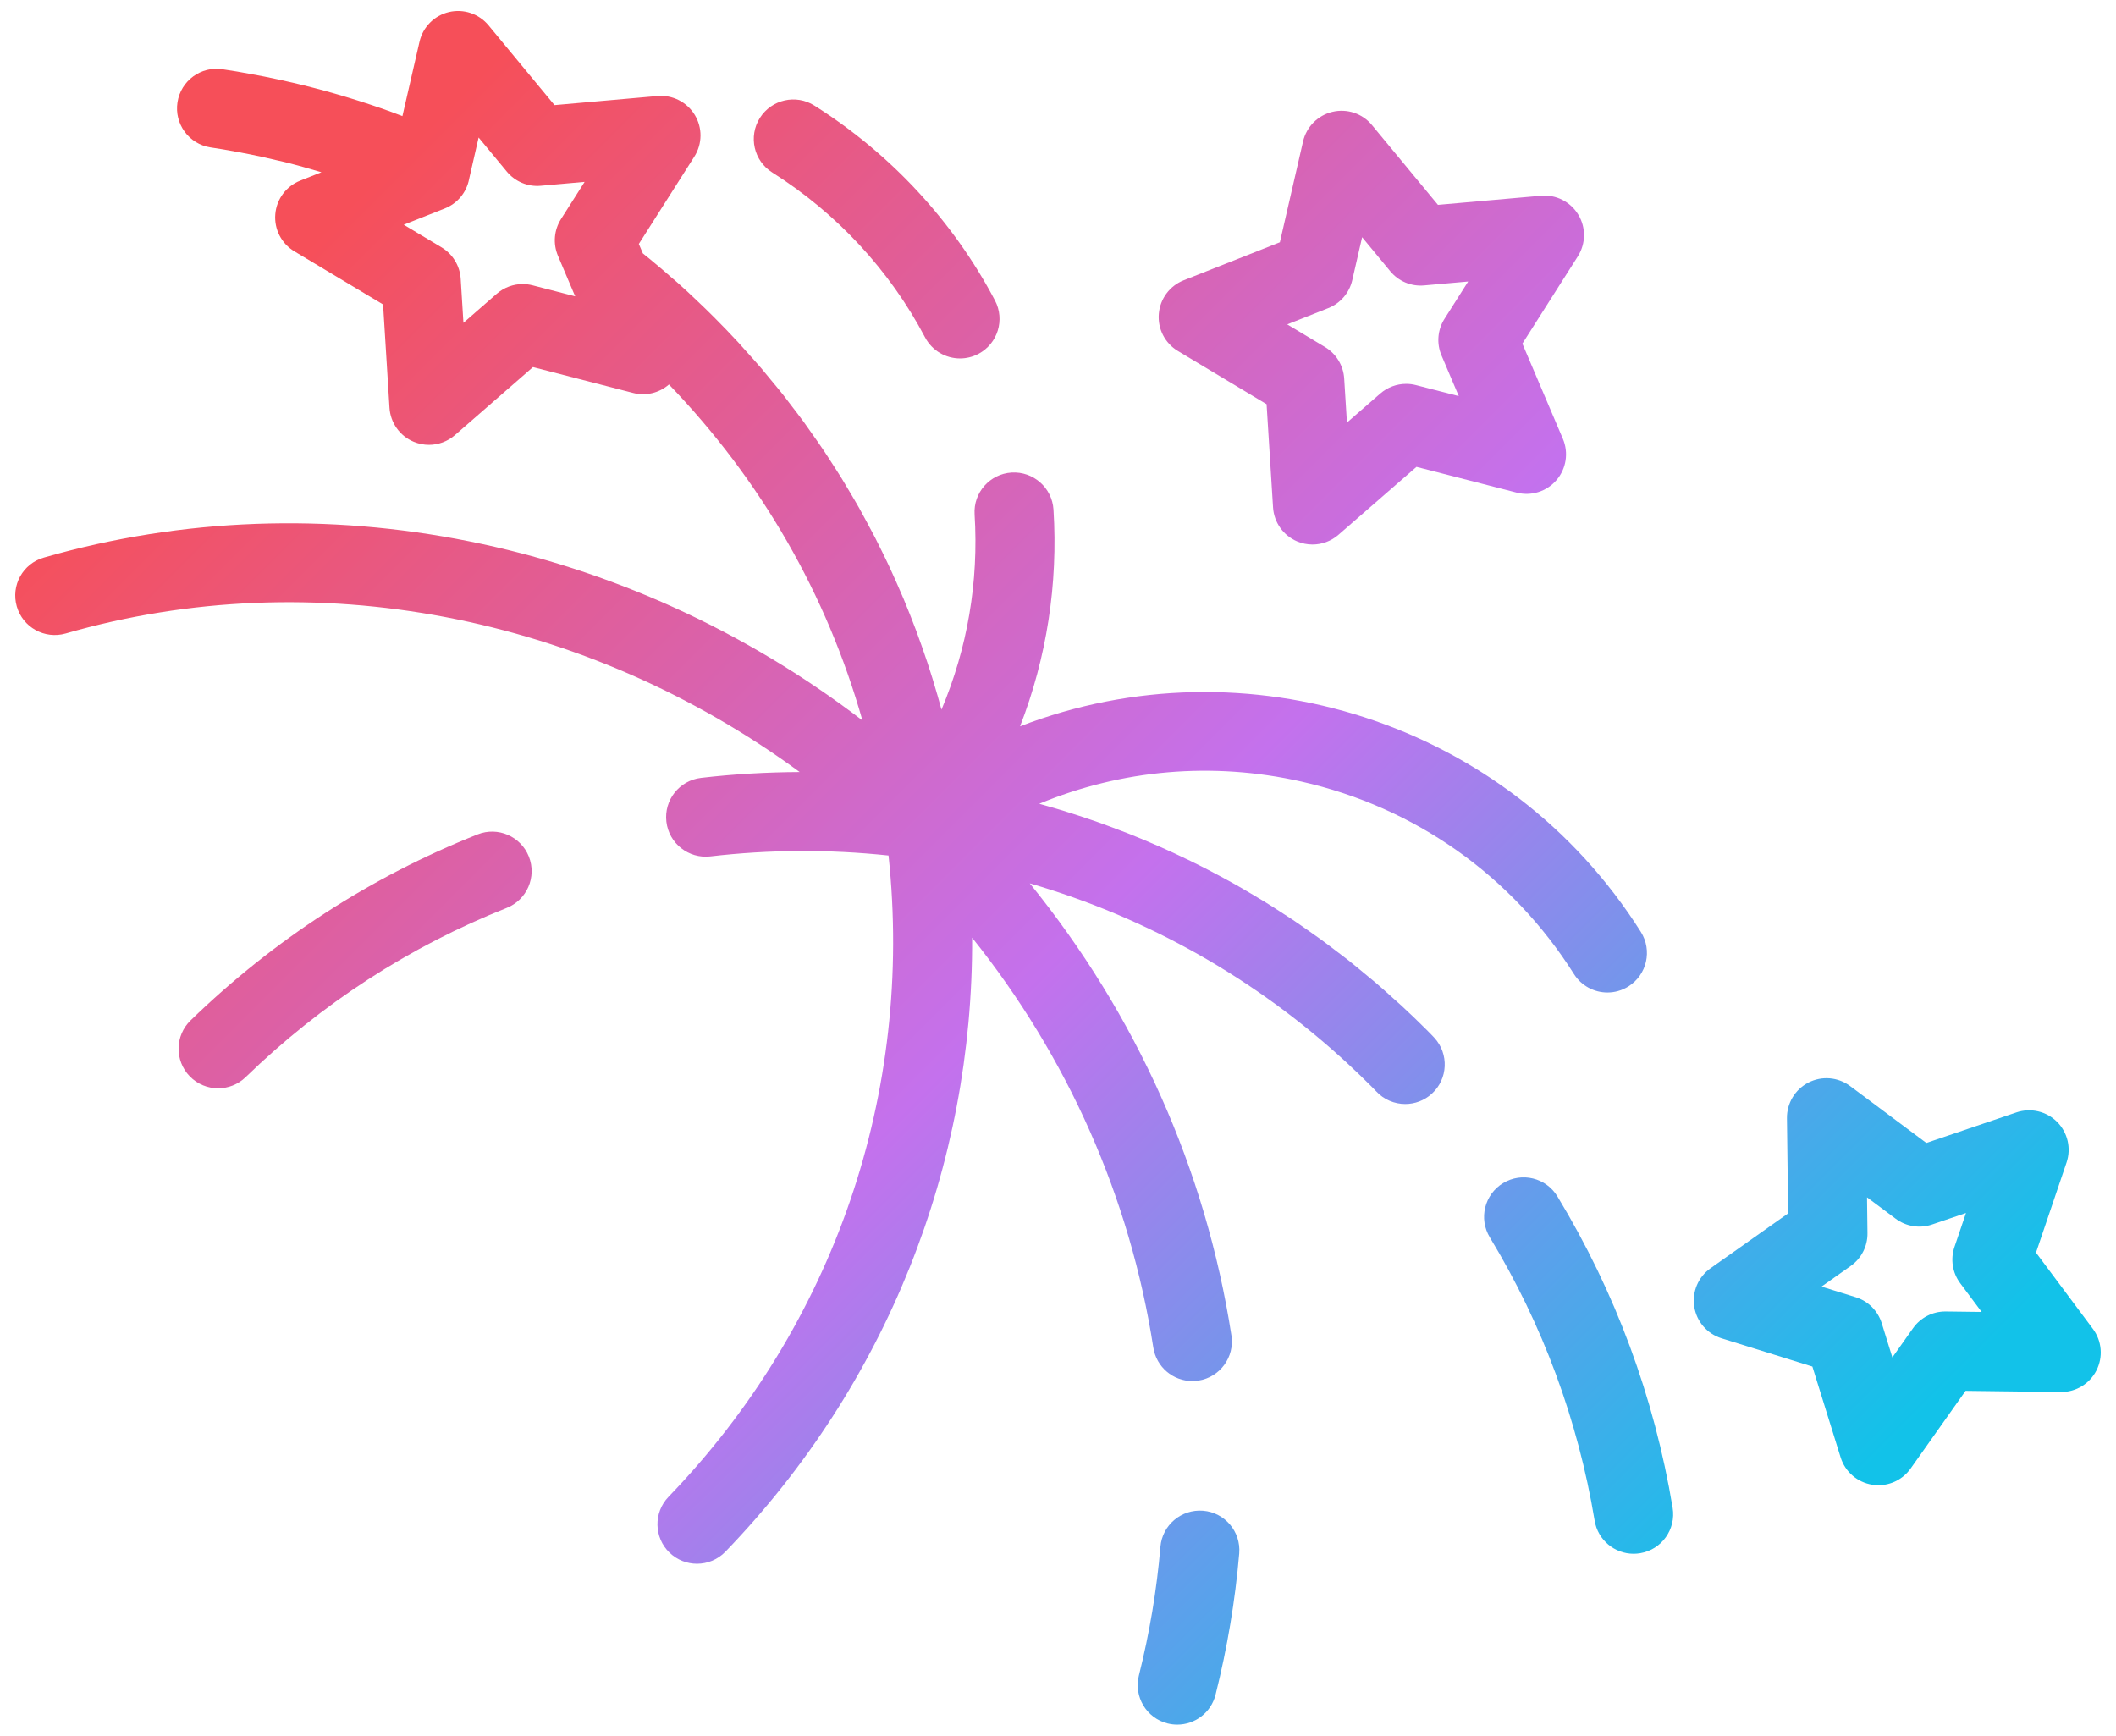 <svg width="89" height="73" viewBox="0 0 89 73" fill="none" xmlns="http://www.w3.org/2000/svg">
<path d="M1.844 23.452C13.552 20.081 26.375 22.718 36.274 30.3C34.777 25.006 32.009 20.191 28.137 16.171C27.728 16.528 27.164 16.667 26.629 16.527L22.417 15.44L19.134 18.301C18.826 18.569 18.436 18.71 18.041 18.71C17.825 18.71 17.607 18.667 17.401 18.581C16.816 18.337 16.422 17.782 16.382 17.15L16.112 12.806L12.381 10.571C11.838 10.246 11.527 9.641 11.579 9.01C11.63 8.379 12.035 7.832 12.623 7.599L13.521 7.244C13.015 7.093 12.504 6.949 11.985 6.819C11.859 6.789 11.731 6.762 11.604 6.732C11.432 6.692 11.259 6.649 11.088 6.613C11.072 6.609 11.055 6.605 11.038 6.601C11.035 6.601 11.031 6.6 11.027 6.599C10.674 6.521 10.319 6.45 9.938 6.382C9.577 6.311 9.216 6.255 8.852 6.199C7.945 6.059 7.324 5.21 7.465 4.302C7.605 3.395 8.455 2.772 9.363 2.914C9.768 2.976 10.174 3.039 10.551 3.114C10.926 3.181 11.301 3.255 11.675 3.337C11.738 3.347 11.8 3.361 11.862 3.378C12.17 3.444 12.473 3.516 12.786 3.592C14.053 3.907 15.295 4.285 16.473 4.712C16.627 4.768 16.774 4.827 16.926 4.884L17.645 1.753C17.787 1.136 18.267 0.653 18.882 0.507C19.498 0.361 20.143 0.577 20.547 1.065L23.323 4.422L27.655 4.039C28.281 3.983 28.892 4.291 29.221 4.832C29.551 5.372 29.544 6.053 29.204 6.587L26.87 10.26L27.039 10.659C27.217 10.8 27.391 10.941 27.553 11.08L27.555 11.081C27.794 11.279 28.025 11.477 28.256 11.683C28.368 11.777 28.482 11.874 28.573 11.958C28.799 12.159 29.025 12.368 29.229 12.564C29.503 12.821 29.773 13.083 30.038 13.348C30.383 13.693 30.72 14.044 31.05 14.4C31.161 14.52 31.267 14.644 31.377 14.766C31.592 15.004 31.807 15.241 32.015 15.483C32.143 15.633 32.265 15.786 32.39 15.937C32.572 16.157 32.756 16.375 32.934 16.599C33.063 16.763 33.186 16.93 33.313 17.095C33.478 17.311 33.645 17.526 33.805 17.745C33.931 17.919 34.053 18.096 34.177 18.272C34.329 18.488 34.482 18.703 34.628 18.921C34.751 19.102 34.868 19.288 34.987 19.472C35.127 19.689 35.268 19.905 35.404 20.125C35.52 20.314 35.632 20.506 35.745 20.697C35.875 20.916 36.005 21.134 36.13 21.355C36.24 21.551 36.346 21.749 36.452 21.946C36.572 22.167 36.692 22.389 36.807 22.612C36.91 22.813 37.009 23.017 37.109 23.219C37.219 23.444 37.329 23.668 37.434 23.895C37.53 24.101 37.622 24.308 37.714 24.516C37.815 24.744 37.915 24.971 38.011 25.201C38.099 25.412 38.184 25.625 38.269 25.837C38.36 26.067 38.45 26.298 38.537 26.53C38.617 26.746 38.695 26.962 38.771 27.179C38.853 27.413 38.934 27.647 39.012 27.882C39.084 28.101 39.154 28.321 39.222 28.542C39.295 28.779 39.365 29.017 39.434 29.255C39.49 29.452 39.546 29.649 39.599 29.846C40.689 27.262 41.169 24.472 40.992 21.638C40.934 20.722 41.63 19.932 42.547 19.875C43.46 19.819 44.252 20.514 44.31 21.43C44.507 24.568 44.024 27.661 42.904 30.549C52.356 26.901 63.403 30.31 69.014 39.194C69.504 39.97 69.272 40.997 68.495 41.487C68.22 41.661 67.913 41.744 67.609 41.744C67.058 41.744 66.518 41.469 66.202 40.969C63.587 36.827 59.516 33.952 54.738 32.873C50.999 32.028 47.181 32.367 43.712 33.806C43.785 33.826 43.857 33.848 43.93 33.869C44.187 33.941 44.444 34.014 44.699 34.092C44.907 34.156 45.114 34.223 45.32 34.29C45.572 34.372 45.824 34.455 46.074 34.542C46.28 34.614 46.484 34.689 46.689 34.765C46.937 34.856 47.183 34.949 47.428 35.046C47.63 35.126 47.832 35.208 48.033 35.291C48.276 35.392 48.519 35.495 48.76 35.602C48.959 35.69 49.157 35.778 49.354 35.87C49.593 35.98 49.831 36.093 50.067 36.209C50.263 36.305 50.457 36.401 50.651 36.499C50.885 36.62 51.118 36.743 51.351 36.868C51.542 36.971 51.733 37.074 51.922 37.18C52.153 37.31 52.381 37.444 52.609 37.579C52.795 37.688 52.981 37.798 53.165 37.911C53.394 38.051 53.619 38.196 53.844 38.342C54.024 38.457 54.203 38.572 54.381 38.691C54.607 38.843 54.83 39 55.054 39.157C55.225 39.277 55.398 39.396 55.568 39.52C55.794 39.685 56.017 39.857 56.24 40.027C56.402 40.151 56.565 40.271 56.724 40.397C56.956 40.58 57.183 40.77 57.41 40.959C57.557 41.08 57.706 41.199 57.851 41.323C58.099 41.535 58.341 41.754 58.584 41.974C58.704 42.082 58.827 42.187 58.946 42.297C59.305 42.629 59.658 42.969 60.007 43.317C60.114 43.424 60.226 43.537 60.33 43.65C60.95 44.326 60.904 45.378 60.228 45.998C59.909 46.291 59.506 46.435 59.105 46.435C58.655 46.435 58.207 46.254 57.879 45.897C57.807 45.819 57.73 45.742 57.655 45.668C57.33 45.343 57 45.026 56.665 44.716C52.816 41.161 48.276 38.6 43.313 37.153C47.798 42.686 50.711 49.182 51.795 56.17C51.935 57.077 51.314 57.927 50.407 58.067C50.321 58.081 50.235 58.087 50.15 58.087C49.344 58.087 48.637 57.5 48.509 56.679C47.529 50.36 44.915 44.474 40.888 39.438C40.935 49.038 37.283 58.245 30.512 65.263C30.186 65.601 29.751 65.771 29.316 65.771C28.9 65.771 28.484 65.616 28.161 65.305C27.5 64.668 27.482 63.615 28.119 62.955C35.093 55.726 38.435 45.945 37.372 35.983C34.881 35.718 32.363 35.73 29.872 36.021C28.96 36.125 28.134 35.473 28.028 34.561C27.922 33.649 28.575 32.824 29.487 32.718C30.865 32.557 32.251 32.478 33.636 32.472C24.645 25.877 13.209 23.635 2.764 26.643C1.88 26.897 0.96 26.388 0.706 25.506C0.452 24.623 0.962 23.705 1.844 23.452ZM22.744 7.813C22.199 7.863 21.666 7.638 21.317 7.217L20.131 5.783L19.735 7.511L19.728 7.546C19.617 8.1 19.234 8.559 18.709 8.767L16.981 9.451L18.571 10.403C19.041 10.685 19.343 11.18 19.377 11.726L19.492 13.578L20.893 12.357C21.199 12.091 21.588 11.948 21.985 11.948C22.123 11.948 22.263 11.966 22.4 12.001L24.194 12.464L24.179 12.429C24.167 12.404 24.155 12.378 24.144 12.352L23.467 10.756C23.254 10.253 23.302 9.677 23.595 9.215L24.59 7.649L22.744 7.813Z" fill="url(#paint0_linear_598_247)"/>
<path d="M48.808 65.057C48.886 64.143 49.689 63.467 50.605 63.541C51.52 63.618 52.199 64.422 52.122 65.338C51.954 67.321 51.619 69.32 51.127 71.279C50.938 72.034 50.261 72.537 49.516 72.537C49.382 72.537 49.246 72.52 49.11 72.487C48.219 72.263 47.679 71.36 47.903 70.469C48.351 68.683 48.656 66.863 48.808 65.057Z" fill="url(#paint1_linear_598_247)"/>
<path d="M20.085 35.096C20.938 34.756 21.904 35.173 22.244 36.027C22.582 36.88 22.165 37.847 21.312 38.186C17.221 39.811 13.526 42.206 10.332 45.305C10.009 45.618 9.591 45.774 9.174 45.774C8.74 45.774 8.306 45.605 7.98 45.269C7.341 44.61 7.357 43.557 8.016 42.918C11.526 39.514 15.586 36.882 20.085 35.096Z" fill="url(#paint2_linear_598_247)"/>
<path d="M63.223 49.76C64.008 49.285 65.03 49.535 65.506 50.321C67.947 54.351 69.578 58.757 70.352 63.416C70.503 64.322 69.891 65.177 68.985 65.328C68.893 65.343 68.801 65.351 68.71 65.351C67.912 65.351 67.207 64.774 67.072 63.961C66.368 59.72 64.884 55.711 62.663 52.043C62.186 51.258 62.437 50.235 63.223 49.76Z" fill="url(#paint3_linear_598_247)"/>
<path d="M41.153 14.884C40.906 15.014 40.641 15.076 40.379 15.076C39.782 15.076 39.205 14.754 38.907 14.188C37.42 11.367 35.197 8.968 32.48 7.253C31.703 6.764 31.471 5.737 31.961 4.96C32.451 4.184 33.478 3.951 34.254 4.441C37.464 6.467 40.091 9.301 41.849 12.638C42.277 13.451 41.965 14.456 41.153 14.884Z" fill="url(#paint4_linear_598_247)"/>
<path d="M64.032 14.454L65.736 18.458C65.983 19.041 65.879 19.713 65.467 20.193C65.054 20.673 64.405 20.877 63.792 20.719L59.578 19.636L56.296 22.493C55.988 22.762 55.598 22.902 55.204 22.902C54.988 22.902 54.77 22.86 54.563 22.773C53.98 22.529 53.585 21.974 53.545 21.343L53.273 17L49.542 14.762C48.999 14.437 48.688 13.832 48.74 13.201C48.792 12.57 49.197 12.023 49.785 11.79L53.832 10.19L54.807 5.949C54.949 5.332 55.429 4.85 56.044 4.704C56.661 4.558 57.306 4.774 57.708 5.263L60.481 8.616L64.815 8.233C65.448 8.175 66.053 8.485 66.382 9.025C66.711 9.566 66.704 10.246 66.365 10.781L64.032 14.454ZM59.903 12.005C59.355 12.056 58.824 11.83 58.475 11.409L57.292 9.977L56.876 11.787C56.754 12.321 56.376 12.759 55.867 12.96L54.141 13.643L55.733 14.598C56.202 14.88 56.503 15.374 56.537 15.92L56.653 17.773L58.053 16.554C58.36 16.287 58.748 16.145 59.145 16.145C59.283 16.145 59.422 16.162 59.559 16.198L61.357 16.66L60.631 14.951C60.416 14.448 60.463 13.871 60.757 13.409L61.752 11.841L59.903 12.005Z" fill="url(#paint5_linear_598_247)"/>
<path d="M71.944 53.344L75.21 51.034L75.16 47.033C75.152 46.401 75.504 45.818 76.067 45.531C76.631 45.244 77.309 45.301 77.816 45.679L81.023 48.072L84.812 46.787C85.412 46.584 86.074 46.739 86.522 47.186C86.969 47.634 87.124 48.296 86.92 48.896L85.635 52.685L88.028 55.892C88.407 56.399 88.464 57.077 88.177 57.641C87.893 58.198 87.32 58.548 86.695 58.548C86.688 58.548 86.681 58.548 86.674 58.548L82.673 58.498L80.363 61.764C80.048 62.209 79.54 62.467 79.006 62.467C78.919 62.467 78.832 62.46 78.745 62.446C78.12 62.347 77.606 61.902 77.418 61.298L76.23 57.477L72.409 56.289C71.805 56.101 71.36 55.587 71.261 54.962C71.162 54.337 71.427 53.709 71.944 53.344ZM78.053 54.561C78.575 54.723 78.984 55.132 79.147 55.655L79.594 57.093L80.464 55.863C80.776 55.422 81.282 55.161 81.821 55.161C81.828 55.161 81.835 55.161 81.842 55.161L83.349 55.18L82.448 53.973C82.12 53.534 82.03 52.963 82.206 52.445L82.69 51.018L81.263 51.502C80.745 51.678 80.174 51.587 79.735 51.26L78.528 50.359L78.547 51.865C78.555 52.412 78.292 52.928 77.845 53.244L76.615 54.114L78.053 54.561Z" fill="url(#paint6_linear_598_247)"/>
<defs>
<linearGradient id="paint0_linear_598_247" x1="68.483" y1="71.771" x2="10.015" y2="13.303" gradientUnits="userSpaceOnUse">
<stop offset="1.27497e-07" stop-color="#12C2E9"/>
<stop offset="0.475" stop-color="#C471ED"/>
<stop offset="1" stop-color="#F64F59"/>
</linearGradient>
<linearGradient id="paint1_linear_598_247" x1="61.104" y1="79.15" x2="2.636" y2="20.682" gradientUnits="userSpaceOnUse">
<stop offset="1.27497e-07" stop-color="#12C2E9"/>
<stop offset="0.475" stop-color="#C471ED"/>
<stop offset="1" stop-color="#F64F59"/>
</linearGradient>
<linearGradient id="paint2_linear_598_247" x1="57.407" y1="82.847" x2="-1.061" y2="24.379" gradientUnits="userSpaceOnUse">
<stop offset="1.27497e-07" stop-color="#12C2E9"/>
<stop offset="0.475" stop-color="#C471ED"/>
<stop offset="1" stop-color="#F64F59"/>
</linearGradient>
<linearGradient id="paint3_linear_598_247" x1="74.608" y1="65.645" x2="16.14" y2="7.177" gradientUnits="userSpaceOnUse">
<stop offset="1.27497e-07" stop-color="#12C2E9"/>
<stop offset="0.475" stop-color="#C471ED"/>
<stop offset="1" stop-color="#F64F59"/>
</linearGradient>
<linearGradient id="paint4_linear_598_247" x1="83.923" y1="56.331" x2="25.454" y2="-2.137" gradientUnits="userSpaceOnUse">
<stop offset="1.27497e-07" stop-color="#12C2E9"/>
<stop offset="0.475" stop-color="#C471ED"/>
<stop offset="1" stop-color="#F64F59"/>
</linearGradient>
<linearGradient id="paint5_linear_598_247" x1="92.386" y1="47.867" x2="33.918" y2="-10.601" gradientUnits="userSpaceOnUse">
<stop offset="1.27497e-07" stop-color="#12C2E9"/>
<stop offset="0.475" stop-color="#C471ED"/>
<stop offset="1" stop-color="#F64F59"/>
</linearGradient>
<linearGradient id="paint6_linear_598_247" x1="83.924" y1="56.33" x2="25.456" y2="-2.138" gradientUnits="userSpaceOnUse">
<stop offset="1.27497e-07" stop-color="#12C2E9"/>
<stop offset="0.475" stop-color="#C471ED"/>
<stop offset="1" stop-color="#F64F59"/>
</linearGradient>
</defs>
</svg>
